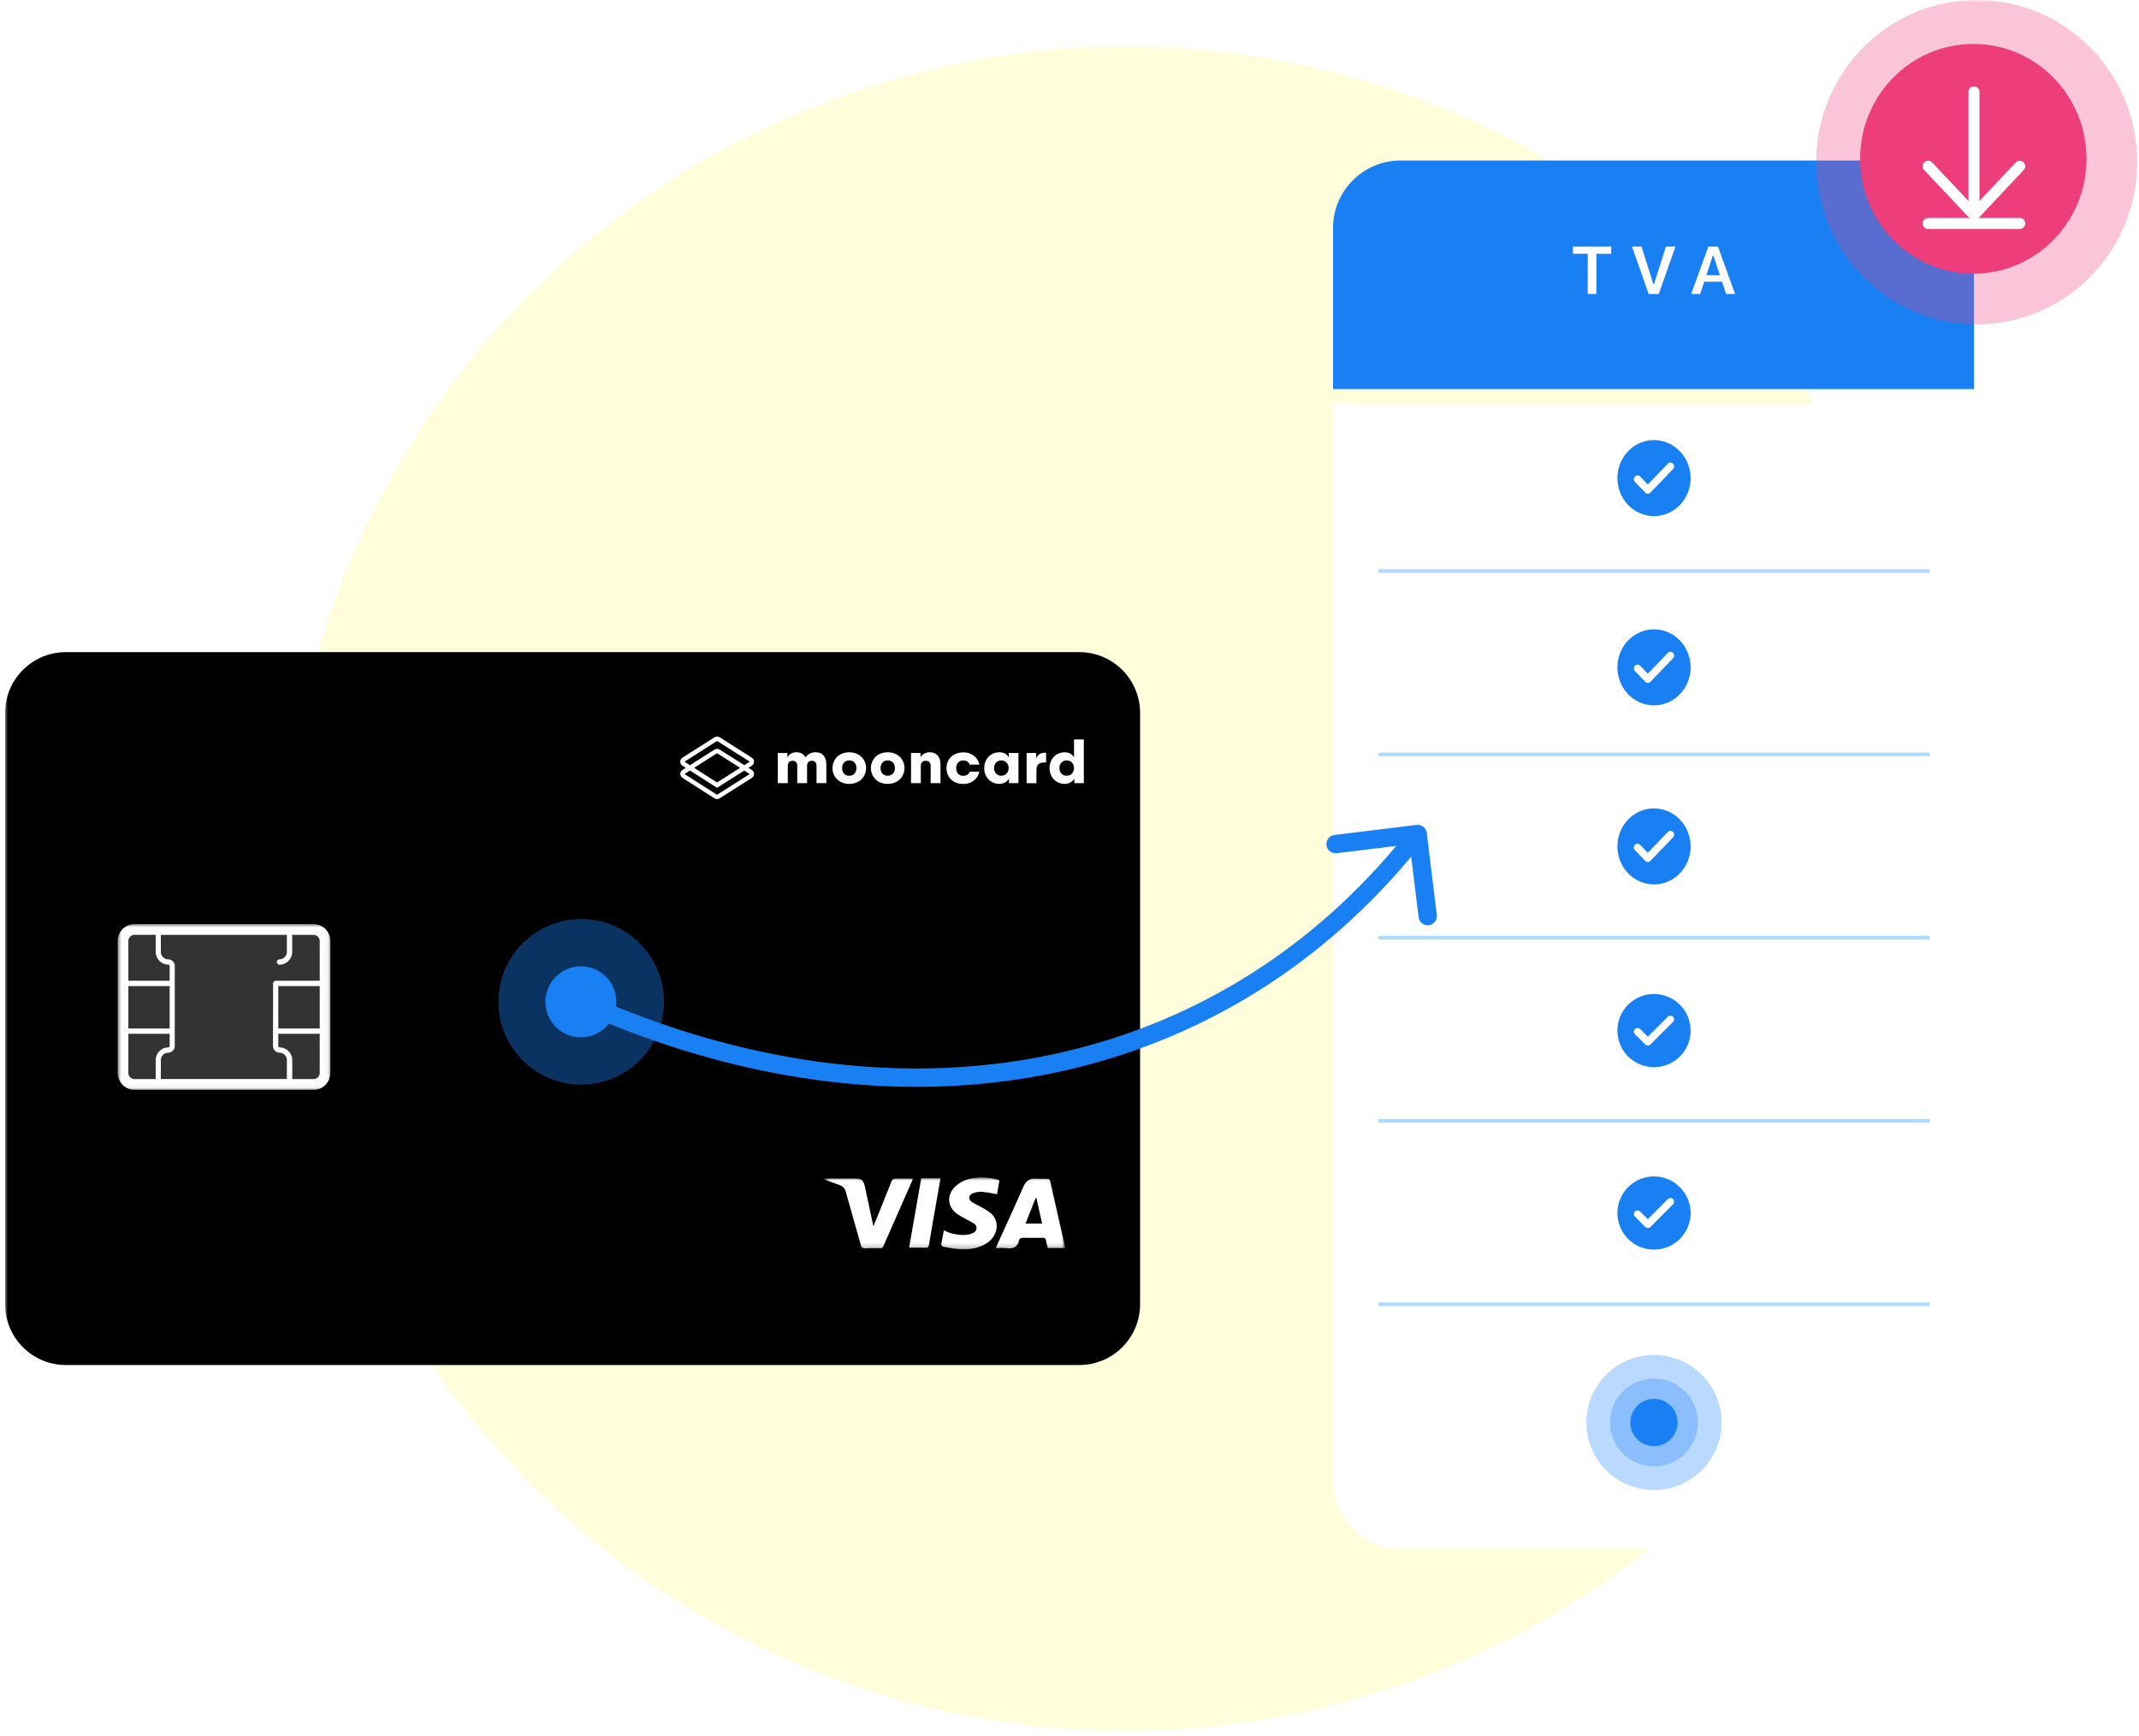 <svg width="414" height="336" viewBox="0 0 414 336" fill="none" xmlns="http://www.w3.org/2000/svg">
<circle cx="218" cy="172" r="163" fill="#FFFDDA"/>
<mask id="mask0_4628_27176" style="mask-type:luminance" maskUnits="userSpaceOnUse" x="0" y="0" width="415" height="378">
<path d="M414.299 0H0.984V378H414.299V0Z" fill="white"/>
</mask>
<g mask="url(#mask0_4628_27176)">
<path d="M208.892 126.219H12.756C6.255 126.219 0.984 131.489 0.984 137.99V252.427C0.984 258.928 6.255 264.199 12.756 264.199H208.892C215.393 264.199 220.663 258.928 220.663 252.427V137.99C220.663 131.489 215.393 126.219 208.892 126.219Z" fill="black"/>
<path d="M152.447 151.583H150.547V145.738H152.397V146.607C152.657 146.047 153.307 145.598 154.118 145.598C154.998 145.598 155.588 145.977 155.908 146.607C156.268 146.027 156.948 145.598 157.858 145.598C159.259 145.598 159.939 146.557 159.939 147.956V151.583H158.038V148.265C158.038 147.666 157.778 147.246 157.148 147.246C156.578 147.246 156.208 147.606 156.208 148.196V151.583H154.307V148.265C154.307 147.666 154.048 147.246 153.417 147.246C152.827 147.246 152.477 147.606 152.477 148.255V151.583H152.447Z" fill="white"/>
<path d="M167.626 148.663C167.626 150.242 166.456 151.721 164.376 151.721C162.295 151.721 161.125 150.232 161.125 148.663C161.125 147.085 162.295 145.605 164.376 145.605C166.456 145.605 167.626 147.085 167.626 148.663ZM165.766 148.663C165.766 147.884 165.306 147.174 164.376 147.174C163.445 147.174 162.986 147.884 162.986 148.663C162.986 149.443 163.445 150.153 164.376 150.153C165.306 150.142 165.766 149.443 165.766 148.663Z" fill="white"/>
<path d="M175.064 148.663C175.064 150.242 173.893 151.721 171.813 151.721C169.732 151.721 168.562 150.242 168.562 148.663C168.562 147.085 169.732 145.605 171.813 145.605C173.893 145.605 175.064 147.085 175.064 148.663ZM173.203 148.663C173.203 147.884 172.743 147.174 171.813 147.174C170.883 147.174 170.423 147.884 170.423 148.663C170.423 149.443 170.883 150.153 171.813 150.153C172.743 150.142 173.203 149.443 173.203 148.663Z" fill="white"/>
<path d="M178.229 151.583H176.328V145.738H178.168V146.607C178.429 146.047 179.119 145.598 179.929 145.598C181.329 145.598 182.029 146.557 182.029 147.956V151.583H180.129V148.265C180.129 147.666 179.839 147.246 179.198 147.246C178.609 147.246 178.219 147.606 178.219 148.255V151.583H178.229Z" fill="white"/>
<path d="M189.557 147.994H187.706C187.536 147.564 187.146 147.184 186.416 147.184C185.536 147.184 185.066 147.854 185.066 148.673C185.066 149.493 185.526 150.162 186.416 150.162C187.146 150.162 187.526 149.782 187.706 149.353H189.557C189.317 150.632 188.136 151.741 186.436 151.741C184.466 151.741 183.195 150.441 183.195 148.683C183.195 146.924 184.466 145.626 186.436 145.626C188.147 145.596 189.317 146.714 189.557 147.994Z" fill="white"/>
<path d="M195.253 146.605V145.735H197.124V151.581H195.293V150.712C194.973 151.271 194.293 151.721 193.413 151.721C191.723 151.721 190.492 150.402 190.492 148.663C190.492 146.925 191.723 145.606 193.413 145.606C194.293 145.595 194.994 146.015 195.253 146.605ZM195.223 148.663C195.223 147.804 194.633 147.175 193.793 147.175C192.973 147.175 192.393 147.814 192.393 148.663C192.393 149.513 192.973 150.152 193.793 150.152C194.633 150.142 195.223 149.522 195.223 148.663Z" fill="white"/>
<path d="M202.454 147.586H202.074C201.033 147.586 200.604 148.016 200.604 149.155V151.593H198.703V145.737H200.553V146.896C200.793 145.957 201.514 145.688 202.284 145.688H202.474V147.586H202.454Z" fill="white"/>
<path d="M207.872 146.604V143.117H209.772V151.581H207.941V150.711C207.622 151.271 206.942 151.721 206.061 151.721C204.371 151.721 203.141 150.402 203.141 148.663C203.141 146.924 204.371 145.605 206.061 145.605C206.942 145.595 207.601 146.015 207.872 146.604ZM207.872 148.663C207.872 147.804 207.282 147.174 206.441 147.174C205.621 147.174 205.041 147.813 205.041 148.663C205.041 149.512 205.621 150.152 206.441 150.152C207.282 150.142 207.872 149.522 207.872 148.663Z" fill="white"/>
<path d="M145.519 149.032L144.859 148.613L145.509 148.203C145.779 148.033 145.939 147.743 145.939 147.423C145.939 147.103 145.779 146.814 145.509 146.644L139.278 142.697C138.978 142.507 138.588 142.507 138.297 142.697L132.077 146.654C131.816 146.824 131.656 147.114 131.656 147.423C131.656 147.743 131.816 148.023 132.077 148.193L132.737 148.613L132.087 149.022C131.816 149.192 131.667 149.482 131.667 149.792C131.667 150.101 131.826 150.391 132.087 150.561L138.297 154.518C138.448 154.618 138.618 154.658 138.788 154.658C138.958 154.658 139.128 154.608 139.278 154.518L145.519 150.561C145.789 150.391 145.949 150.101 145.949 149.781C145.949 149.492 145.789 149.202 145.519 149.032ZM132.547 147.474C132.537 147.474 132.527 147.453 132.527 147.434C132.527 147.404 132.547 147.394 132.547 147.394L138.758 143.427C138.778 143.416 138.798 143.416 138.818 143.427L145.059 147.383C145.069 147.383 145.079 147.404 145.079 147.423C145.079 147.444 145.059 147.464 145.059 147.464L144.059 148.093L139.278 145.075C138.978 144.885 138.598 144.885 138.297 145.075L133.547 148.103L132.547 147.474ZM138.818 145.805L143.249 148.613L138.788 151.441L134.347 148.613L138.758 145.805C138.778 145.795 138.798 145.795 138.818 145.805ZM145.049 149.851L138.808 153.809C138.788 153.818 138.768 153.818 138.748 153.809L132.557 149.851C132.547 149.851 132.537 149.832 132.537 149.812C132.537 149.792 132.557 149.772 132.557 149.772L133.547 149.142L138.788 152.48L144.059 149.142L145.059 149.781C145.069 149.781 145.079 149.802 145.079 149.822C145.079 149.832 145.059 149.842 145.049 149.851Z" fill="white"/>
<path opacity="0.2" d="M60.648 178.871H26.035C24.23 178.871 22.766 180.335 22.766 182.141V207.675C22.766 209.481 24.23 210.945 26.035 210.945H60.648C62.453 210.945 63.917 209.481 63.917 207.675V182.141C63.917 180.335 62.453 178.871 60.648 178.871Z" fill="white"/>
<mask id="mask1_4628_27176" style="mask-type:luminance" maskUnits="userSpaceOnUse" x="22" y="178" width="42" height="33">
<path d="M63.941 178.863H22.789V210.938H63.941V178.863Z" fill="white"/>
</mask>
<g mask="url(#mask1_4628_27176)">
<path d="M60.702 178.863H26.024C25.166 178.865 24.344 179.209 23.738 179.821C23.131 180.433 22.79 181.263 22.789 182.13V207.666C22.79 208.533 23.131 209.363 23.738 209.975C24.344 210.588 25.166 210.932 26.024 210.933H60.702C61.56 210.932 62.383 210.588 62.99 209.976C63.597 209.364 63.939 208.533 63.941 207.666V182.13C63.939 181.263 63.597 180.433 62.99 179.821C62.383 179.209 61.56 178.865 60.702 178.863ZM61.884 182.13V189.818H53.374C53.24 189.818 53.11 189.871 53.014 189.967C52.918 190.062 52.863 190.192 52.861 190.328L52.836 202.467C52.836 202.805 52.969 203.13 53.205 203.369C53.442 203.608 53.763 203.742 54.098 203.742C54.477 203.743 54.84 203.896 55.108 204.166C55.376 204.436 55.527 204.803 55.528 205.186V208.848H31.131V205.186C31.132 204.803 31.283 204.436 31.551 204.166C31.819 203.896 32.182 203.743 32.561 203.742C32.895 203.742 33.216 203.608 33.453 203.369C33.69 203.13 33.823 202.805 33.823 202.467V186.96C33.823 186.621 33.69 186.297 33.453 186.058C33.216 185.819 32.895 185.685 32.561 185.685C32.182 185.684 31.819 185.531 31.551 185.261C31.283 184.99 31.132 184.624 31.131 184.241V180.949H55.528V184.241C55.527 184.624 55.376 184.99 55.108 185.261C54.84 185.531 54.477 185.684 54.098 185.685C54.03 185.684 53.963 185.697 53.901 185.724C53.838 185.749 53.782 185.787 53.734 185.835C53.686 185.884 53.648 185.941 53.622 186.004C53.597 186.068 53.584 186.135 53.585 186.203C53.584 186.272 53.597 186.339 53.622 186.402C53.648 186.465 53.686 186.523 53.734 186.571C53.782 186.619 53.838 186.657 53.901 186.683C53.963 186.709 54.03 186.722 54.098 186.721C54.749 186.72 55.373 186.459 55.834 185.994C56.294 185.529 56.553 184.898 56.554 184.241V180.949H60.689C60.845 180.947 60.999 180.976 61.143 181.034C61.287 181.093 61.418 181.18 61.529 181.29C61.64 181.399 61.728 181.53 61.789 181.674C61.85 181.818 61.882 181.973 61.884 182.13ZM61.884 190.855V199.057H53.862V191.887V190.855H61.884ZM32.838 199.057H24.846V190.855H32.838V199.057ZM26.024 180.936H30.134V184.228C30.135 184.886 30.394 185.516 30.854 185.981C31.315 186.446 31.939 186.708 32.59 186.708C32.656 186.71 32.718 186.737 32.764 186.783C32.811 186.83 32.837 186.893 32.838 186.96V189.818H24.846V182.13C24.846 181.814 24.97 181.511 25.191 181.287C25.412 181.063 25.711 180.937 26.024 180.936ZM24.846 207.666V200.093H32.838V202.467C32.838 202.534 32.812 202.598 32.766 202.645C32.719 202.692 32.656 202.718 32.59 202.718C31.939 202.719 31.315 202.981 30.854 203.446C30.394 203.911 30.135 204.541 30.134 205.199V208.86H26.024C25.711 208.859 25.412 208.733 25.191 208.509C24.97 208.286 24.846 207.982 24.846 207.666ZM60.702 208.86H56.567V205.199C56.566 204.541 56.307 203.911 55.846 203.446C55.386 202.981 54.762 202.719 54.11 202.718C54.045 202.718 53.981 202.692 53.935 202.645C53.888 202.598 53.862 202.534 53.862 202.467V200.093H61.884V207.666C61.884 207.983 61.759 208.287 61.538 208.511C61.316 208.734 61.016 208.86 60.702 208.86Z" fill="white"/>
</g>
<mask id="mask2_4628_27176" style="mask-type:luminance" maskUnits="userSpaceOnUse" x="159" y="227" width="48" height="15">
<path d="M206.13 227.887H159.531V241.806H206.13V227.887Z" fill="white"/>
</mask>
<g mask="url(#mask2_4628_27176)">
<path d="M206.13 241.544H202.809C202.66 241.056 202.537 240.561 202.44 240.06C202.384 239.663 202.204 239.573 201.827 239.58C200.499 239.58 199.167 239.58 197.839 239.58C197.639 239.58 197.3 239.797 197.27 239.941C197.008 241.385 196.108 241.79 194.717 241.569C194.059 241.52 193.399 241.52 192.742 241.569C192.875 241.244 192.975 240.988 193.086 240.739C194.761 237.05 196.465 233.368 198.096 229.657C198.587 228.545 199.307 228.04 200.536 228.127C201.274 228.181 202.034 228.127 202.779 228.155C202.877 228.172 202.969 228.212 203.048 228.271C203.126 228.33 203.188 228.407 203.229 228.495C204.201 232.711 205.157 236.929 206.096 241.147C206.121 241.278 206.132 241.411 206.13 241.544ZM201.702 236.826C201.333 235.115 200.964 233.494 200.595 231.873H200.443L198.484 236.83L201.702 236.826Z" fill="white"/>
<path d="M159.52 228.163C159.69 228.136 159.861 228.119 160.032 228.109C161.822 228.109 163.608 228.109 165.394 228.109C166.752 228.109 167.117 228.387 167.401 229.683C167.937 232.105 168.439 234.531 168.955 236.953C168.955 237.029 168.992 237.101 169.055 237.343C169.342 236.65 169.575 236.101 169.793 235.538C170.73 233.195 171.66 230.846 172.615 228.51C172.665 228.413 172.736 228.329 172.822 228.263C172.909 228.197 173.01 228.151 173.118 228.127C174.28 228.095 175.442 228.127 176.66 228.127C176.639 228.25 176.608 228.37 176.567 228.488C174.703 232.719 172.841 236.949 170.981 241.18C170.944 241.314 170.858 241.43 170.74 241.507C170.622 241.584 170.48 241.617 170.339 241.598C169.383 241.577 168.427 241.559 167.472 241.598C167.374 241.619 167.272 241.62 167.175 241.6C167.077 241.579 166.985 241.539 166.904 241.482C166.823 241.424 166.755 241.35 166.705 241.265C166.656 241.18 166.625 241.086 166.616 240.989C165.66 237.563 164.66 234.13 163.712 230.723C163.655 230.416 163.516 230.13 163.307 229.894C163.099 229.658 162.829 229.482 162.527 229.383C161.516 229.022 160.519 228.661 159.516 228.279L159.52 228.163Z" fill="white"/>
<path d="M182.68 238.132C184.019 238.81 185.524 239.112 187.027 239.003C187.52 238.959 187.999 238.818 188.434 238.587C188.599 238.508 188.74 238.387 188.842 238.236C188.943 238.085 189.001 237.91 189.009 237.73C189.018 237.549 188.976 237.37 188.889 237.211C188.802 237.052 188.672 236.919 188.515 236.826C187.994 236.495 187.456 236.192 186.902 235.92C186.311 235.623 185.74 235.289 185.194 234.92C183.326 233.523 183.212 231.249 184.894 229.635C185.858 228.755 187.079 228.191 188.385 228.022C190.082 227.744 191.822 227.896 193.441 228.462C193.282 229.368 193.12 230.292 192.972 231.144C192.03 230.935 191.076 230.778 190.116 230.671C189.496 230.634 188.876 230.734 188.3 230.964C187.411 231.324 187.337 232.126 188.124 232.656C188.717 233.057 189.4 233.328 190.024 233.692C190.682 234.028 191.301 234.434 191.869 234.902C193.548 236.483 193.145 239.176 191.046 240.576C189.326 241.724 187.356 241.923 185.37 241.76C184.485 241.688 183.614 241.471 182.736 241.32C182.643 241.32 182.552 241.297 182.469 241.254C182.388 241.211 182.318 241.149 182.267 241.073C182.215 240.998 182.183 240.911 182.174 240.82C182.166 240.73 182.18 240.638 182.216 240.555C182.393 239.782 182.518 239.003 182.68 238.132Z" fill="white"/>
<path d="M175.953 241.493C176.746 236.963 177.525 232.512 178.307 228.051H182.034C181.481 231.227 180.927 234.36 180.385 237.498C180.186 238.634 179.983 239.771 179.802 240.916C179.739 241.306 179.613 241.519 179.145 241.504C178.108 241.472 177.075 241.493 175.953 241.493Z" fill="white"/>
</g>
<g filter="url(#filter0_d_4628_27176)">
<path d="M257.992 75.371H382.052V283.826C382.052 291.05 376.196 296.907 368.972 296.907H271.072C263.848 296.907 257.992 291.05 257.992 283.827V75.371Z" fill="white"/>
</g>
<path d="M258 44.146C258 36.922 263.856 31.066 271.08 31.066H368.98C376.203 31.066 382.06 36.922 382.06 44.146V75.3H258V44.146Z" fill="#1980F4"/>
<path fill-rule="evenodd" clip-rule="evenodd" d="M110.625 193.054C111.028 192.158 112.08 191.759 112.976 192.161C174.084 219.626 233.566 207.523 270.238 163.725L258.719 165.134C257.744 165.253 256.858 164.56 256.738 163.586C256.619 162.611 257.312 161.725 258.287 161.605L274.169 159.662C275.144 159.542 276.03 160.236 276.149 161.21L278.093 177.092C278.212 178.067 277.519 178.954 276.544 179.073C275.569 179.192 274.683 178.499 274.564 177.525L273.13 165.81C235.314 211.158 173.958 223.467 111.518 195.404C110.623 195.002 110.223 193.949 110.625 193.054Z" fill="#1980F4"/>
<path opacity="0.99" d="M318.932 95.552C318.839 95.552 318.747 95.533 318.661 95.496C318.575 95.459 318.497 95.405 318.431 95.337L316.438 93.267C316.307 93.129 316.234 92.942 316.234 92.748C316.235 92.554 316.31 92.368 316.442 92.23C316.574 92.093 316.754 92.015 316.941 92.014C317.128 92.014 317.308 92.09 317.44 92.227L318.932 93.776L322.815 89.744C322.948 89.607 323.128 89.531 323.315 89.531C323.502 89.532 323.681 89.61 323.813 89.747C323.946 89.884 324.021 90.071 324.021 90.265C324.022 90.459 323.948 90.646 323.817 90.784L319.433 95.337C319.368 95.405 319.289 95.459 319.203 95.496C319.117 95.533 319.025 95.552 318.932 95.552Z" fill="white"/>
<path d="M320.131 85.18C318.731 85.18 317.361 85.611 316.196 86.42C315.03 87.228 314.123 88.377 313.586 89.722C313.05 91.066 312.91 92.545 313.183 93.972C313.456 95.399 314.131 96.711 315.122 97.739C316.113 98.768 317.375 99.469 318.75 99.753C320.124 100.037 321.549 99.891 322.843 99.334C324.138 98.777 325.244 97.834 326.022 96.624C326.801 95.415 327.217 93.992 327.217 92.537C327.214 90.586 326.467 88.716 325.139 87.337C323.811 85.958 322.01 85.182 320.131 85.18ZM323.821 90.781L319.437 95.333C319.372 95.401 319.293 95.456 319.207 95.493C319.121 95.53 319.029 95.549 318.936 95.549C318.843 95.549 318.751 95.53 318.665 95.493C318.579 95.456 318.501 95.401 318.435 95.333L316.442 93.264C316.311 93.126 316.238 92.939 316.238 92.745C316.239 92.551 316.314 92.364 316.446 92.227C316.578 92.09 316.758 92.012 316.945 92.012C317.132 92.011 317.311 92.087 317.444 92.224L318.936 93.773L322.819 89.74C322.952 89.604 323.132 89.528 323.319 89.529C323.506 89.529 323.685 89.606 323.817 89.744C323.95 89.881 324.025 90.067 324.025 90.262C324.026 90.456 323.952 90.643 323.821 90.781Z" fill="#1980F4"/>
<path opacity="0.99" d="M318.932 132.173C318.839 132.173 318.747 132.154 318.661 132.117C318.575 132.08 318.497 132.026 318.431 131.958L316.438 129.889C316.307 129.75 316.234 129.564 316.234 129.369C316.235 129.175 316.31 128.989 316.442 128.851C316.574 128.714 316.754 128.636 316.941 128.636C317.128 128.635 317.308 128.711 317.44 128.848L318.932 130.397L322.815 126.365C322.948 126.228 323.128 126.152 323.315 126.152C323.502 126.153 323.681 126.231 323.813 126.368C323.946 126.505 324.021 126.692 324.021 126.886C324.022 127.08 323.948 127.267 323.817 127.405L319.433 131.958C319.368 132.026 319.289 132.08 319.203 132.117C319.117 132.154 319.025 132.173 318.932 132.173Z" fill="white"/>
<path d="M320.131 121.805C318.731 121.805 317.361 122.236 316.196 123.045C315.03 123.853 314.123 125.002 313.586 126.347C313.05 127.691 312.91 129.17 313.183 130.597C313.456 132.024 314.131 133.336 315.122 134.364C316.113 135.393 317.375 136.094 318.75 136.378C320.124 136.662 321.549 136.516 322.843 135.959C324.138 135.402 325.244 134.459 326.022 133.249C326.801 132.039 327.217 130.617 327.217 129.162C327.214 127.211 326.467 125.341 325.139 123.962C323.811 122.583 322.01 121.807 320.131 121.805ZM323.821 127.406L319.437 131.958C319.372 132.026 319.293 132.081 319.207 132.118C319.121 132.155 319.029 132.174 318.936 132.174C318.843 132.174 318.751 132.155 318.665 132.118C318.579 132.081 318.501 132.026 318.435 131.958L316.442 129.889C316.311 129.751 316.238 129.564 316.238 129.37C316.239 129.176 316.314 128.989 316.446 128.852C316.578 128.715 316.758 128.637 316.945 128.637C317.132 128.636 317.311 128.712 317.444 128.849L318.936 130.398L322.819 126.366C322.952 126.229 323.132 126.153 323.319 126.154C323.506 126.154 323.685 126.231 323.817 126.369C323.95 126.506 324.025 126.693 324.025 126.887C324.026 127.081 323.952 127.268 323.821 127.406Z" fill="#1980F4"/>
<path opacity="0.99" d="M318.932 166.837C318.839 166.837 318.747 166.818 318.661 166.781C318.575 166.744 318.497 166.69 318.431 166.622L316.438 164.553C316.307 164.414 316.234 164.228 316.234 164.033C316.235 163.839 316.31 163.653 316.442 163.515C316.574 163.378 316.754 163.3 316.941 163.3C317.128 163.299 317.308 163.375 317.44 163.512L318.932 165.061L322.815 161.029C322.948 160.892 323.128 160.816 323.315 160.816C323.502 160.817 323.681 160.895 323.813 161.032C323.946 161.17 324.021 161.356 324.021 161.55C324.022 161.744 323.948 161.931 323.817 162.069L319.433 166.622C319.368 166.69 319.289 166.744 319.203 166.781C319.117 166.818 319.025 166.837 318.932 166.837Z" fill="white"/>
<path d="M320.131 156.465C318.731 156.465 317.361 156.896 316.196 157.705C315.03 158.513 314.123 159.662 313.586 161.007C313.05 162.351 312.91 163.83 313.183 165.258C313.456 166.685 314.131 167.996 315.122 169.025C316.113 170.053 317.375 170.754 318.75 171.038C320.124 171.322 321.549 171.176 322.843 170.62C324.138 170.062 325.244 169.119 326.022 167.909C326.801 166.7 327.217 165.277 327.217 163.822C327.214 161.871 326.467 160.002 325.139 158.622C323.811 157.243 322.01 156.467 320.131 156.465ZM323.821 162.066L319.437 166.619C319.372 166.687 319.293 166.741 319.207 166.778C319.121 166.815 319.029 166.834 318.936 166.834C318.843 166.834 318.751 166.815 318.665 166.778C318.579 166.741 318.501 166.687 318.435 166.619L316.442 164.549C316.311 164.411 316.238 164.224 316.238 164.03C316.239 163.836 316.314 163.649 316.446 163.512C316.578 163.375 316.758 163.297 316.945 163.297C317.132 163.296 317.311 163.372 317.444 163.509L318.936 165.058L322.819 161.026C322.952 160.889 323.132 160.813 323.319 160.814C323.506 160.814 323.685 160.892 323.817 161.029C323.95 161.166 324.025 161.353 324.025 161.547C324.026 161.741 323.952 161.928 323.821 162.066Z" fill="#1980F4"/>
<path opacity="0.99" d="M318.932 202.364C318.839 202.364 318.747 202.346 318.661 202.31C318.575 202.274 318.497 202.223 318.431 202.157L316.438 200.164C316.307 200.031 316.234 199.851 316.234 199.664C316.235 199.477 316.31 199.297 316.442 199.165C316.574 199.033 316.754 198.958 316.941 198.958C317.128 198.957 317.308 199.031 317.44 199.162L318.932 200.654L322.815 196.771C322.948 196.64 323.128 196.566 323.315 196.566C323.502 196.567 323.681 196.642 323.813 196.774C323.946 196.906 324.021 197.086 324.021 197.273C324.022 197.46 323.948 197.64 323.817 197.773L319.433 202.157C319.368 202.223 319.289 202.274 319.203 202.31C319.117 202.346 319.025 202.364 318.932 202.364Z" fill="white"/>
<path d="M320.131 192.383C318.731 192.383 317.361 192.798 316.196 193.577C315.03 194.355 314.123 195.462 313.586 196.757C313.05 198.051 312.91 199.475 313.183 200.85C313.456 202.224 314.131 203.487 315.122 204.477C316.113 205.468 317.375 206.143 318.75 206.416C320.124 206.689 321.549 206.549 322.843 206.013C324.138 205.477 325.244 204.569 326.022 203.404C326.801 202.238 327.217 200.869 327.217 199.467C327.214 197.589 326.467 195.789 325.139 194.461C323.811 193.132 322.01 192.385 320.131 192.383ZM323.821 197.777L319.437 202.16C319.372 202.226 319.293 202.278 319.207 202.314C319.121 202.349 319.029 202.368 318.936 202.368C318.843 202.368 318.751 202.349 318.665 202.314C318.579 202.278 318.501 202.226 318.435 202.16L316.442 200.168C316.311 200.034 316.238 199.855 316.238 199.667C316.239 199.48 316.314 199.301 316.446 199.169C316.578 199.037 316.758 198.962 316.945 198.962C317.132 198.961 317.311 199.034 317.444 199.166L318.936 200.658L322.819 196.775C322.952 196.643 323.132 196.57 323.319 196.57C323.506 196.571 323.685 196.645 323.817 196.778C323.95 196.91 324.025 197.09 324.025 197.277C324.026 197.464 323.952 197.643 323.821 197.777Z" fill="#1980F4"/>
<path opacity="0.99" d="M318.932 237.68C318.839 237.68 318.747 237.662 318.661 237.627C318.575 237.591 318.497 237.539 318.431 237.473L316.438 235.48C316.307 235.347 316.234 235.167 316.234 234.98C316.235 234.793 316.31 234.614 316.442 234.482C316.574 234.35 316.754 234.274 316.941 234.274C317.128 234.274 317.308 234.347 317.44 234.478L318.932 235.97L322.815 232.088C322.948 231.956 323.128 231.882 323.315 231.883C323.502 231.883 323.681 231.958 323.813 232.091C323.946 232.223 324.021 232.402 324.021 232.589C324.022 232.776 323.948 232.956 323.817 233.089L319.433 237.473C319.368 237.539 319.289 237.591 319.203 237.627C319.117 237.662 319.025 237.68 318.932 237.68Z" fill="white"/>
<path d="M320.131 227.695C318.731 227.695 317.361 228.111 316.196 228.889C315.03 229.668 314.123 230.774 313.586 232.069C313.05 233.363 312.91 234.788 313.183 236.162C313.456 237.536 314.131 238.799 315.122 239.79C316.113 240.781 317.375 241.455 318.75 241.728C320.124 242.002 321.549 241.862 322.843 241.326C324.138 240.789 325.244 239.882 326.022 238.716C326.801 237.551 327.217 236.181 327.217 234.78C327.214 232.902 326.467 231.101 325.139 229.773C323.811 228.445 322.01 227.697 320.131 227.695ZM323.821 233.089L319.437 237.473C319.372 237.538 319.293 237.591 319.207 237.627C319.121 237.662 319.029 237.68 318.936 237.68C318.843 237.68 318.751 237.662 318.665 237.627C318.579 237.591 318.501 237.538 318.435 237.473L316.442 235.48C316.311 235.347 316.238 235.168 316.238 234.98C316.239 234.793 316.314 234.614 316.446 234.482C316.578 234.35 316.758 234.275 316.945 234.274C317.132 234.274 317.311 234.347 317.444 234.478L318.936 235.97L322.819 232.087C322.952 231.956 323.132 231.882 323.319 231.883C323.506 231.883 323.685 231.958 323.817 232.091C323.95 232.223 324.025 232.402 324.025 232.589C324.026 232.776 323.952 232.956 323.821 233.089Z" fill="#1980F4"/>
<path opacity="0.4" d="M112.491 177.881C121.34 177.881 128.514 185.054 128.514 193.903C128.514 202.752 121.34 209.926 112.491 209.926C103.642 209.926 96.469 202.752 96.469 193.903C96.469 185.054 103.642 177.881 112.491 177.881Z" fill="#1980F4"/>
<path d="M112.429 187.036C116.222 187.036 119.296 190.11 119.296 193.903C119.296 197.695 116.222 200.77 112.429 200.77C108.637 200.77 105.562 197.695 105.562 193.903C105.562 190.11 108.637 187.036 112.429 187.036Z" fill="#1980F4"/>
<path d="M267.148 110.523H373.093M267.148 146.002H373.093M267.148 181.48H373.093M267.148 216.959H373.093M267.148 252.437H373.093" stroke="#AFDAFF" stroke-width="0.709" stroke-linecap="square" stroke-linejoin="round"/>
<path d="M307.306 56.898H308.973V49.119H311.848V47.742H304.438V49.119H307.306V56.898Z" fill="white"/>
<path d="M319.099 56.898H321.051L324.275 47.742H322.433L320.127 55.007H320.017L317.71 47.742H315.875L319.099 56.898Z" fill="white"/>
<path d="M327.328 56.898H329.072L329.848 54.531H333.298L334.08 56.898H335.824L332.516 47.742H330.636L327.328 56.898ZM331.521 49.443H331.631L332.884 53.269H330.268L331.521 49.443Z" fill="white"/>
<path opacity="0.3" d="M382.587 62.782C399.744 62.782 413.651 48.728 413.651 31.391C413.651 14.054 399.744 0 382.587 0C365.431 0 351.523 14.054 351.523 31.391C351.523 48.728 365.431 62.782 382.587 62.782Z" fill="#EE3D7B"/>
<path d="M381.932 52.974C394.031 52.974 403.84 43.019 403.84 30.739C403.84 18.459 394.031 8.504 381.932 8.504C369.832 8.504 360.023 18.459 360.023 30.739C360.023 43.019 369.832 52.974 381.932 52.974Z" fill="#EE3D7B"/>
<path d="M382.057 17.773V41.589M382.057 41.589L390.918 32.173M382.057 41.589L373.195 32.173" stroke="white" stroke-width="2.128" stroke-linecap="round" stroke-linejoin="round"/>
<path d="M373.195 43.25H390.918" stroke="white" stroke-width="2.128" stroke-linecap="round" stroke-linejoin="round"/>
<path d="M320.126 288.405C327.35 288.405 333.206 282.549 333.206 275.326C333.206 268.102 327.35 262.246 320.126 262.246C312.903 262.246 307.047 268.102 307.047 275.326C307.047 282.549 312.903 288.405 320.126 288.405Z" fill="#BAD9FF"/>
<path d="M320.127 283.824C324.822 283.824 328.628 280.017 328.628 275.322C328.628 270.627 324.822 266.82 320.127 266.82C315.431 266.82 311.625 270.627 311.625 275.322C311.625 280.017 315.431 283.824 320.127 283.824Z" fill="#8ABEFF"/>
<path d="M320.125 279.902C322.653 279.902 324.703 277.852 324.703 275.324C324.703 272.796 322.653 270.746 320.125 270.746C317.596 270.746 315.547 272.796 315.547 275.324C315.547 277.852 317.596 279.902 320.125 279.902Z" fill="#1980F4"/>
</g>
<defs>
<filter id="filter0_d_4628_27176" x="252.317" y="72.534" width="135.412" height="232.885" filterUnits="userSpaceOnUse" color-interpolation-filters="sRGB">
<feFlood flood-opacity="0" result="BackgroundImageFix"/>
<feColorMatrix in="SourceAlpha" type="matrix" values="0 0 0 0 0 0 0 0 0 0 0 0 0 0 0 0 0 0 127 0" result="hardAlpha"/>
<feOffset dy="2.837"/>
<feGaussianBlur stdDeviation="2.837"/>
<feComposite in2="hardAlpha" operator="out"/>
<feColorMatrix type="matrix" values="0 0 0 0 0.059 0 0 0 0 0.125 0 0 0 0 0.294 0 0 0 0.16 0"/>
<feBlend mode="normal" in2="BackgroundImageFix" result="effect1_dropShadow_4628_27176"/>
<feBlend mode="normal" in="SourceGraphic" in2="effect1_dropShadow_4628_27176" result="shape"/>
</filter>
</defs>
</svg>
